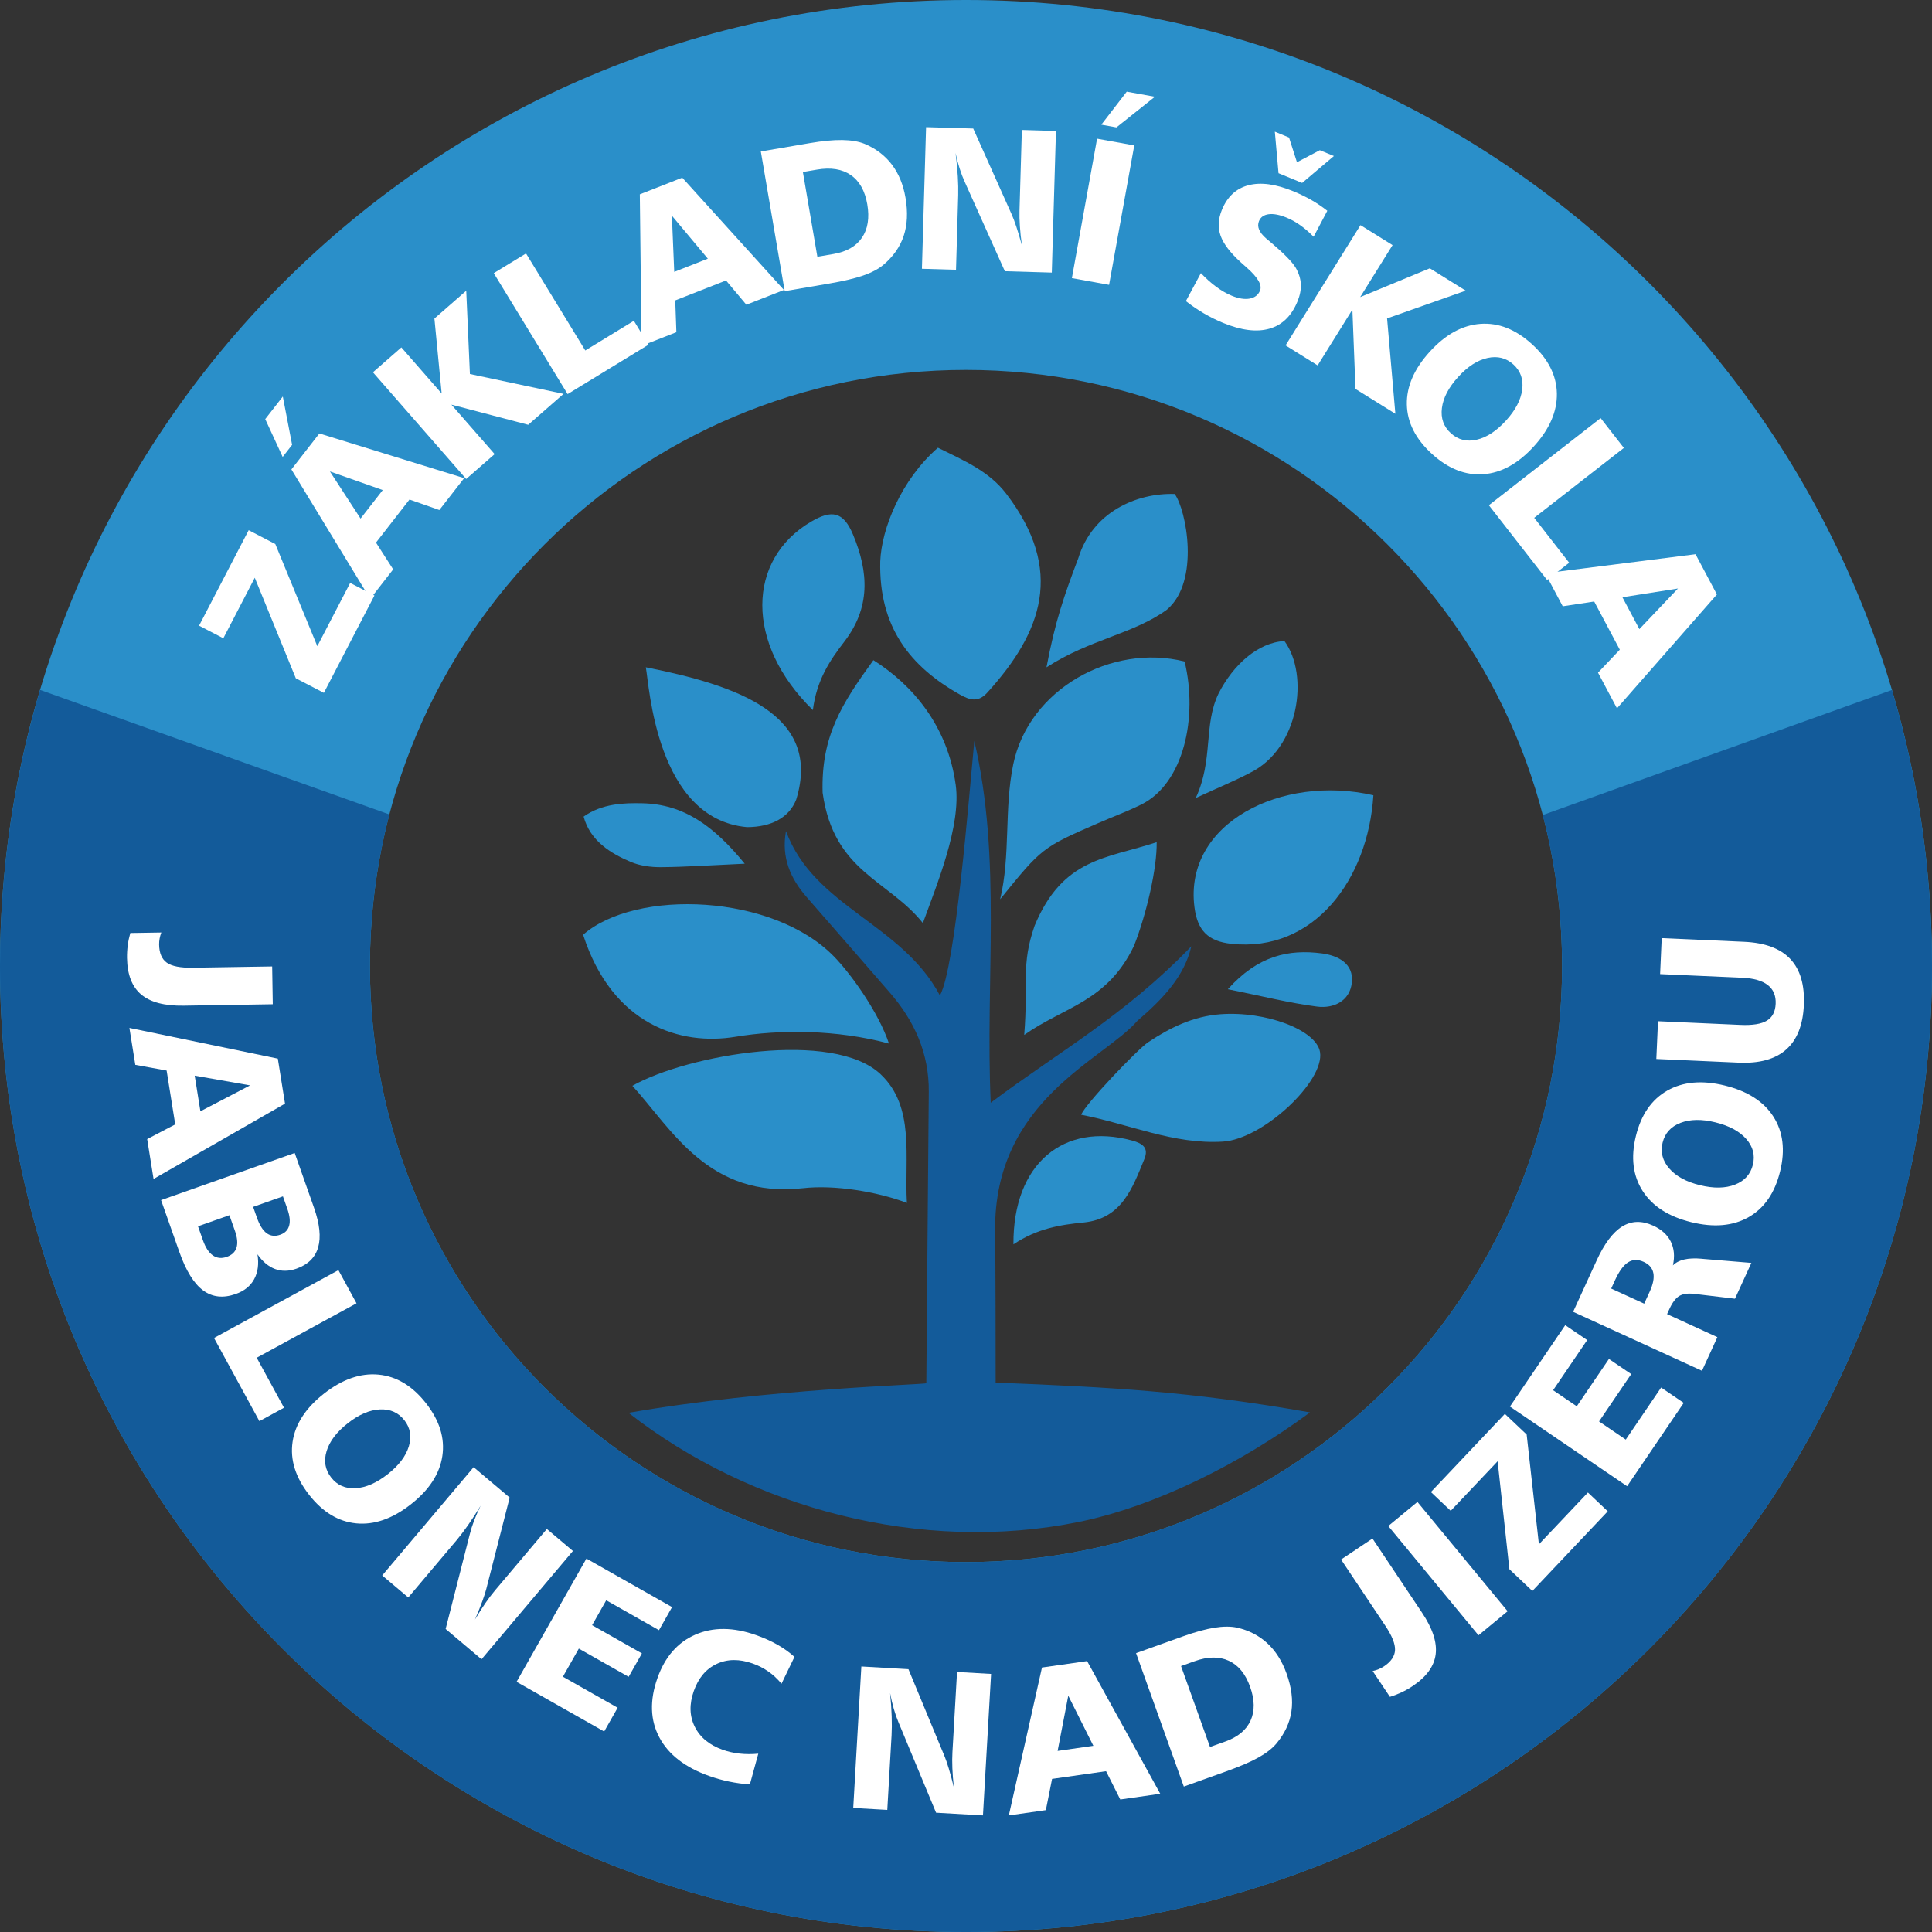 <?xml version="1.0" encoding="utf-8"?> <svg xmlns="http://www.w3.org/2000/svg" xmlns:xlink="http://www.w3.org/1999/xlink" version="1.2" id="Vrstva_1" x="0px" y="0px" width="283.464px" height="283.464px" viewBox="0 0 283.464 283.464" xml:space="preserve"><rect x="0" y="0" width="283.464" height="283.464" fill="#333333" stroke="none"/> <g> <g> <path fill-rule="evenodd" fill="#2A8FC9" d="M141.732,0C63.456,0,0,63.456,0,141.733c0,78.275,63.456,141.732,141.732,141.732 c78.276,0,141.732-63.458,141.732-141.732C283.464,63.456,220.009,0,141.732,0z M141.732,229.191 c-48.302,0-87.458-39.156-87.458-87.46c0-48.302,39.157-87.457,87.458-87.457s87.458,39.155,87.458,87.457 C229.19,190.035,190.034,229.191,141.732,229.191z"></path> <path fill-rule="evenodd" fill="#135B9A" d="M226.354,119.583c1.847,7.075,2.836,14.495,2.836,22.148 c0,48.304-39.156,87.46-87.458,87.46s-87.458-39.156-87.458-87.46c0-7.683,0.999-15.131,2.859-22.23l-51.25-18.274 C2.063,114.062,0,127.656,0,141.733c0,78.275,63.456,141.732,141.732,141.732c78.276,0,141.732-63.458,141.732-141.732 c0-14.074-2.061-27.665-5.881-40.498L226.354,119.583z"></path> </g> <g> <path fill-rule="evenodd" fill="#135B9A" d="M192.208,207.229c-10.107,7.469-22.692,13.776-33.915,16.065 c-23.128,4.714-48.179-2.008-66.074-16.003c20.578-3.596,43.691-4.121,43.693-4.352c0.108-14.183,0.244-28.564,0.361-42.748 c0.046-5.681-2.114-10.426-5.77-14.618c-4.034-4.623-8.04-9.271-12.09-13.881c-2.435-2.769-3.794-5.848-3.094-9.751 c4.122,11.151,16.977,13.539,22.586,24.112c2.285-4.07,4.251-28.994,5.048-37.343c4.054,17.417,1.594,34.991,2.407,53.082 c10.056-7.545,19.635-12.775,29.438-22.955c-1.015,4.304-3.958,7.541-7.917,10.934c-4.941,5.719-21.114,11.688-20.874,30.891 c0.065,5.907,0.076,15.692,0.076,22.193C162.871,203.529,174.49,204.115,192.208,207.229z"></path> <path fill-rule="evenodd" fill="#2A8FC9" d="M129.152,82.35c0.185-4.745,3.04-11.947,8.464-16.659 c3.812,1.884,7.485,3.439,10.012,6.739c8.631,11.28,5.248,20.349-2.763,29.179c-1.325,1.46-2.507,1.152-4.017,0.304 C133.48,97.771,128.921,91.937,129.152,82.35z"></path> <path fill-rule="evenodd" fill="#2A8FC9" d="M146.744,131.94c1.549-6.482,0.563-13.247,1.921-19.808 c2.279-11,14.427-17.766,25.143-15.073c1.972,8.168-0.117,17.9-6.376,20.991c-2.053,1.013-4.212,1.808-6.312,2.722 C152.92,124.339,152.848,124.402,146.744,131.94z"></path> <path fill-rule="evenodd" fill="#2A8FC9" d="M130.432,153.11c-7.651-2.064-15.989-2.08-22.548-0.991 c-7.942,1.313-18.012-1.638-22.331-14.97c7.699-6.759,27.926-6.057,36.917,3.3C124.99,143.072,128.925,148.605,130.432,153.11z"></path> <path fill-rule="evenodd" fill="#2A8FC9" d="M201.506,116.682c-0.781,12.359-8.72,23.09-20.841,21.795 c-3.435-0.367-4.981-1.96-5.416-5.389C173.68,120.747,188.08,113.583,201.506,116.682z"></path> <path fill-rule="evenodd" fill="#2A8FC9" d="M133.061,176.49c-4.492-1.695-10.69-2.667-15.21-2.16 c-13.875,1.558-19.27-8.642-25.068-15.023c8.168-4.6,29.482-8.262,36.428-1.689C134.282,162.406,132.686,169.729,133.061,176.49z"></path> <path fill-rule="evenodd" fill="#2A8FC9" d="M109.606,121.359c-13.35-1.203-14.343-20.851-14.852-23.455 c13.238,2.629,25.914,6.854,22.072,19.398C115.785,119.968,113.192,121.341,109.606,121.359z"></path> <path fill-rule="evenodd" fill="#2A8FC9" d="M153.541,97.91c1.274-6.769,2.593-10.54,4.666-16.006 c2.075-6.788,8.556-9.6,14.139-9.427c1.697,2.262,3.771,12.82-1.131,16.967C166.315,93.026,159.904,93.78,153.541,97.91z"></path> <path fill-rule="evenodd" fill="#2A8FC9" d="M168.453,152.917c3.228-2.154,6.616-3.8,10.564-4.104 c6.654-0.511,14.131,2.293,14.658,5.553c0.689,4.272-8.373,12.765-14.241,13.132c-7.21,0.452-13.769-2.584-20.803-3.941 C159.24,161.963,166.896,153.955,168.453,152.917z"></path> <path fill-rule="evenodd" fill="#2A8FC9" d="M135.407,135.435c-5.069-6.354-13.084-7.482-14.712-19.129 c-0.251-8.267,2.814-13.058,7.448-19.445c5.761,3.632,10.897,9.643,12.081,18.318C141.044,121.157,137.443,129.81,135.407,135.435 z"></path> <path fill-rule="evenodd" fill="#2A8FC9" d="M166.392,138.746c-3.944,8.262-10.258,8.951-16.118,13.095 c0.626-7.836-0.501-10.184,1.525-16.02c4.146-9.992,10.649-9.845,17.908-12.254C169.772,127.291,168.269,133.958,166.392,138.746z "></path> <path fill-rule="evenodd" fill="#2A8FC9" d="M119.265,104.182c-9.991-9.767-9.698-22.093-0.271-27.637 c3.017-1.773,4.737-1.528,6.166,1.896c2.316,5.548,2.569,10.699-1.292,15.718C121.777,96.878,119.825,99.743,119.265,104.182z"></path> <path fill-rule="evenodd" fill="#2A8FC9" d="M175.442,117.082c2.62-5.636,1.089-10.634,3.343-15.329 c2.16-4.225,5.776-7.489,9.67-7.698c3.662,4.976,2.16,15.773-5.017,19.317C181.268,114.518,178.983,115.45,175.442,117.082z"></path> <path fill-rule="evenodd" fill="#2A8FC9" d="M148.692,182.571c-0.079-11.869,7.395-17.954,17.397-15.234 c1.587,0.432,2.486,1.081,1.805,2.737c-1.747,4.252-3.302,8.734-8.922,9.292C155.563,179.703,152.197,180.228,148.692,182.571z"></path> <path fill-rule="evenodd" fill="#2A8FC9" d="M109.265,126.725c-5.104,0.229-8.702,0.481-12.301,0.509 c-1.486,0.011-3.086-0.205-4.438-0.779c-2.904-1.233-5.935-3.062-6.899-6.642c2.718-1.93,5.946-2.013,8.586-1.957 C100.318,117.982,104.735,121.181,109.265,126.725z"></path> <path fill-rule="evenodd" fill="#2A8FC9" d="M180.149,145.138c4.423-4.927,8.918-5.895,13.809-5.254 c2.318,0.304,4.7,1.468,4.385,4.304c-0.299,2.685-2.672,3.811-5.078,3.502C189.187,147.168,185.173,146.146,180.149,145.138z"></path> </g> <g> <path fill="#FFFFFF" d="M29.208,91.799l7.277-14.01l3.909,2.031l6.163,14.989l4.821-9.284l3.558,1.848l-7.418,14.283l-4.116-2.138 l-6.022-14.751l-4.613,8.881L29.208,91.799z"></path> <path fill="#FFFFFF" d="M38.915,61.493l2.579-3.313l1.364,7.086l-1.383,1.778L38.915,61.493z M42.755,68.875l4.105-5.277 l21.243,6.555l-3.639,4.676l-4.383-1.537l-4.915,6.316l2.523,3.929l-3.369,4.33L42.755,68.875z M48.402,69.17l4.501,6.914 l3.253-4.18L48.402,69.17z"></path> <path fill="#FFFFFF" d="M54.715,54.623l4.175-3.648l5.912,6.764l-1.065-11.001l4.67-4.082l0.538,12.219l13.74,2.914l-5.188,4.536 l-11.269-2.956l6.345,7.259l-4.175,3.65L54.715,54.623z"></path> <path fill="#FFFFFF" d="M72.445,40.078l4.733-2.89l8.693,14.235L93,47.069l2.143,3.509l-11.863,7.245L72.445,40.078z"></path> <path fill="#FFFFFF" d="M93.875,28.511l6.224-2.443l14.924,16.477l-5.516,2.165l-2.985-3.559l-7.45,2.924l0.166,4.667 l-5.107,2.004L93.875,28.511z M98.58,31.647l0.344,8.242l4.93-1.935L98.58,31.647z"></path> <path fill="#FFFFFF" d="M111.629,22.226l7.181-1.228c1.875-0.321,3.465-0.471,4.77-0.452c1.305,0.02,2.397,0.206,3.279,0.56 c1.653,0.698,2.984,1.709,3.993,3.035c1.008,1.327,1.678,2.952,2.006,4.875c0.362,2.115,0.272,3.981-0.268,5.597 c-0.54,1.616-1.541,3.039-3.003,4.269c-0.729,0.599-1.704,1.113-2.928,1.54c-1.223,0.426-2.897,0.821-5.022,1.185l-6.504,1.112 L111.629,22.226z M117.8,25.238l2.125,12.432l2.365-0.404c1.923-0.329,3.315-1.125,4.178-2.392s1.122-2.898,0.781-4.898 c-0.339-1.98-1.146-3.411-2.419-4.292c-1.274-0.88-2.925-1.147-4.954-0.8L117.8,25.238z"></path> <path fill="#FFFFFF" d="M135.874,18.653l6.917,0.203l5.66,12.638c0.192,0.424,0.414,1.014,0.666,1.768 c0.251,0.754,0.526,1.677,0.826,2.769c-0.146-1.029-0.247-1.973-0.305-2.834c-0.057-0.86-0.076-1.646-0.055-2.358l0.345-11.773 l5.002,0.147l-0.61,20.782l-6.888-0.203l-5.881-13.097c-0.275-0.603-0.524-1.257-0.748-1.962 c-0.224-0.703-0.426-1.469-0.606-2.293c0.159,1.245,0.269,2.387,0.332,3.428c0.062,1.041,0.082,1.956,0.059,2.746l-0.321,10.968 l-5.002-0.146L135.874,18.653z"></path> <path fill="#FFFFFF" d="M160.963,20.348l5.458,0.986l-3.696,20.458l-5.457-0.985L160.963,20.348z M165.317,13.448l4.131,0.746 l-5.643,4.496l-2.217-0.4L165.317,13.448z"></path> <path fill="#FFFFFF" d="M194.744,30.927l-2.012,3.808c-0.648-0.658-1.296-1.218-1.949-1.683c-0.653-0.464-1.319-0.835-1.995-1.114 c-1.038-0.428-1.913-0.597-2.631-0.508c-0.718,0.09-1.195,0.423-1.434,1c-0.167,0.405-0.165,0.821,0.009,1.246 c0.173,0.424,0.518,0.859,1.031,1.302c0.171,0.145,0.418,0.352,0.74,0.622c1.907,1.62,3.109,2.848,3.606,3.687 c0.461,0.802,0.711,1.604,0.75,2.405c0.039,0.803-0.126,1.654-0.5,2.556c-0.874,2.119-2.242,3.445-4.108,3.979 c-1.866,0.533-4.133,0.25-6.802-0.85c-0.966-0.398-1.904-0.865-2.818-1.399c-0.914-0.535-1.794-1.135-2.638-1.8l2.202-4.109 c0.734,0.777,1.483,1.447,2.249,2.011c0.766,0.563,1.526,1,2.283,1.312c1.011,0.417,1.886,0.556,2.629,0.419 c0.743-0.136,1.247-0.53,1.515-1.18c0.331-0.802-0.308-1.915-1.916-3.337c-0.387-0.34-0.684-0.604-0.891-0.794 c-1.56-1.414-2.553-2.716-2.978-3.91c-0.425-1.194-0.36-2.467,0.198-3.82c0.794-1.929,2.098-3.129,3.903-3.597 c1.808-0.468,4.002-0.171,6.58,0.892c0.948,0.39,1.834,0.822,2.663,1.295C193.256,29.836,194.028,30.358,194.744,30.927z M187.044,19.318l2.082,0.859l1.164,3.628l3.354-1.767l2.071,0.854l-4.666,3.948l-3.464-1.427L187.044,19.318z"></path> <path fill="#FFFFFF" d="M199.611,33.031l4.707,2.932l-4.75,7.625l10.215-4.223l5.265,3.28l-11.534,4.073l1.216,13.993 l-5.851-3.642l-0.455-11.642l-5.098,8.184l-4.707-2.932L199.611,33.031z"></path> <path fill="#FFFFFF" d="M224.77,50.498c2.388,2.173,3.606,4.585,3.655,7.233c0.047,2.649-1.078,5.237-3.376,7.761 c-2.303,2.531-4.774,3.894-7.41,4.086c-2.633,0.192-5.146-0.797-7.534-2.97c-2.402-2.187-3.633-4.603-3.691-7.248 c-0.059-2.645,1.064-5.233,3.37-7.766c2.298-2.524,4.772-3.883,7.421-4.076C219.854,47.325,222.375,48.318,224.77,50.498z M222.052,53.484c-1.06-0.965-2.33-1.286-3.806-0.96c-1.477,0.325-2.91,1.251-4.301,2.781c-1.398,1.536-2.195,3.055-2.386,4.555 c-0.191,1.501,0.246,2.737,1.314,3.708c1.061,0.966,2.323,1.281,3.789,0.947c1.465-0.335,2.899-1.274,4.306-2.818 c1.384-1.521,2.174-3.031,2.37-4.529C223.534,55.67,223.104,54.443,222.052,53.484z"></path> <path fill="#FFFFFF" d="M234.845,61.346l3.41,4.375l-13.157,10.252l5.134,6.59l-3.244,2.528l-8.542-10.964L234.845,61.346z"></path> <path fill="#FFFFFF" d="M248.769,81.314l3.138,5.904l-14.663,16.709l-2.782-5.233l3.196-3.371l-3.757-7.068l-4.617,0.698 l-2.575-4.845L248.769,81.314z M246.191,86.346l-8.15,1.283l2.487,4.676L246.191,86.346z"></path> </g> <g> <path fill="#FFFFFF" d="M39.933,141.798l0.089,5.544l-13.064,0.209c-2.809,0.045-4.888-0.5-6.238-1.634 c-1.35-1.134-2.044-2.92-2.083-5.359c-0.01-0.634,0.026-1.258,0.109-1.874c0.083-0.617,0.208-1.213,0.374-1.792l4.549-0.073 c-0.112,0.295-0.195,0.591-0.249,0.89c-0.054,0.298-0.078,0.593-0.074,0.886c0.02,1.248,0.398,2.133,1.133,2.653 s1.995,0.765,3.78,0.737L39.933,141.798z"></path> <path fill="#FFFFFF" d="M40.762,155.321l1.056,6.603L22.53,172.979l-0.936-5.852l4.116-2.154l-1.263-7.903l-4.594-0.836 l-0.866-5.418L40.762,155.321z M36.692,159.247l-8.125-1.428l0.836,5.23L36.692,159.247z"></path> <path fill="#FFFFFF" d="M43.239,169.167l2.832,8.03c0.836,2.374,1.04,4.309,0.611,5.804c-0.43,1.496-1.486,2.54-3.169,3.134 c-1.132,0.398-2.183,0.418-3.153,0.057s-1.832-1.082-2.584-2.161c0.225,1.431,0.062,2.649-0.488,3.656 c-0.551,1.005-1.451,1.729-2.702,2.17c-1.84,0.648-3.436,0.471-4.787-0.531c-1.352-1.002-2.51-2.875-3.477-5.615l-2.69-7.63 L43.239,169.167z M33.66,178.298l-4.608,1.625l0.725,2.056c0.376,1.067,0.862,1.806,1.457,2.216 c0.595,0.412,1.274,0.483,2.038,0.213c0.754-0.266,1.23-0.718,1.429-1.357c0.199-0.638,0.122-1.46-0.232-2.462L33.66,178.298z M41.512,175.531l-4.374,1.542l0.559,1.587c0.39,1.104,0.867,1.864,1.432,2.28c0.565,0.415,1.23,0.489,1.994,0.219 c0.69-0.243,1.124-0.686,1.301-1.327c0.177-0.642,0.089-1.464-0.265-2.467L41.512,175.531z"></path> <path fill="#FFFFFF" d="M49.653,186.354l2.655,4.868l-14.642,7.987l4,7.334l-3.609,1.969l-6.656-12.203L49.653,186.354z"></path> <path fill="#FFFFFF" d="M62.503,205.883c1.992,2.542,2.791,5.121,2.398,7.742c-0.394,2.62-1.933,4.983-4.62,7.089 c-2.694,2.112-5.357,3.044-7.988,2.796c-2.631-0.249-4.942-1.644-6.935-4.185c-2.004-2.556-2.814-5.144-2.432-7.761 c0.383-2.618,1.921-4.982,4.616-7.095c2.687-2.106,5.352-3.035,7.997-2.784C58.184,201.937,60.505,203.335,62.503,205.883z M59.326,208.375c-0.885-1.128-2.083-1.656-3.591-1.582c-1.51,0.075-3.079,0.75-4.706,2.026c-1.634,1.282-2.671,2.647-3.111,4.094 c-0.438,1.448-0.213,2.74,0.678,3.875c0.885,1.129,2.078,1.65,3.579,1.564c1.5-0.086,3.072-0.773,4.714-2.061 c1.62-1.271,2.65-2.627,3.093-4.071C60.422,210.778,60.205,209.496,59.326,208.375z"></path> <path fill="#FFFFFF" d="M69.491,215.263l5.288,4.463l-3.434,13.415c-0.114,0.453-0.307,1.052-0.58,1.798 c-0.272,0.746-0.631,1.64-1.076,2.682c0.526-0.896,1.034-1.699,1.525-2.409c0.49-0.709,0.965-1.336,1.424-1.88l7.597-9 l3.824,3.228l-13.41,15.888l-5.266-4.446l3.547-13.912c0.16-0.643,0.372-1.31,0.635-2c0.264-0.69,0.582-1.415,0.953-2.173 c-0.65,1.073-1.274,2.036-1.874,2.889c-0.6,0.854-1.154,1.582-1.663,2.187l-7.078,8.385l-3.824-3.227L69.491,215.263z"></path> <path fill="#FFFFFF" d="M86.04,228.674l12.563,7.121l-1.919,3.385l-7.739-4.386l-2.07,3.653l7.306,4.141l-1.948,3.437 l-7.307-4.142l-2.337,4.125l8.032,4.552l-1.977,3.488l-12.855-7.287L86.04,228.674z"></path> <path fill="#FFFFFF" d="M116.564,243.099l-1.901,3.938c-0.581-0.702-1.223-1.299-1.929-1.791s-1.472-0.885-2.3-1.176 c-1.959-0.691-3.72-0.672-5.281,0.06c-1.562,0.731-2.682,2.058-3.359,3.98c-0.682,1.933-0.634,3.679,0.144,5.241 c0.777,1.563,2.15,2.691,4.119,3.386c0.772,0.272,1.594,0.457,2.466,0.552c0.871,0.096,1.783,0.099,2.734,0.01l-1.236,4.514 c-1.029-0.074-2.036-0.212-3.019-0.414c-0.984-0.203-1.954-0.473-2.911-0.811c-3.56-1.256-6.01-3.147-7.353-5.674 c-1.342-2.527-1.437-5.424-0.285-8.688c1.101-3.119,2.953-5.247,5.559-6.386c2.605-1.139,5.586-1.115,8.943,0.069 c1.122,0.396,2.155,0.862,3.099,1.396C115,241.841,115.835,242.438,116.564,243.099z"></path> <path fill="#FFFFFF" d="M126.379,244.507l6.909,0.397l5.303,12.791c0.181,0.43,0.386,1.026,0.616,1.786 c0.229,0.761,0.479,1.691,0.749,2.791c-0.117-1.032-0.192-1.979-0.225-2.842c-0.034-0.861-0.03-1.647,0.011-2.357l0.675-11.759 l4.996,0.287l-1.193,20.756l-6.879-0.395l-5.511-13.257c-0.258-0.61-0.489-1.271-0.692-1.982c-0.204-0.709-0.383-1.48-0.541-2.31 c0.123,1.248,0.202,2.393,0.234,3.435c0.033,1.043,0.027,1.958-0.018,2.747l-0.629,10.956l-4.996-0.287L126.379,244.507z"></path> <path fill="#FFFFFF" d="M152.879,244.661l6.62-0.946l10.734,19.468l-5.866,0.838l-2.085-4.15l-7.923,1.132l-0.912,4.58 l-5.432,0.775L152.879,244.661z M156.737,248.795l-1.562,8.101l5.243-0.75L156.737,248.795z"></path> <path fill="#FFFFFF" d="M166.682,242.551l6.86-2.456c1.791-0.642,3.331-1.066,4.618-1.273c1.289-0.207,2.397-0.214,3.327-0.018 c1.749,0.399,3.236,1.165,4.459,2.297c1.224,1.131,2.164,2.616,2.822,4.452c0.724,2.021,0.958,3.873,0.708,5.559 c-0.251,1.685-0.99,3.261-2.217,4.725c-0.614,0.717-1.486,1.392-2.616,2.024c-1.131,0.633-2.711,1.313-4.741,2.04l-6.212,2.224 L166.682,242.551z M173.282,244.446l4.25,11.874l2.26-0.808c1.835-0.658,3.069-1.685,3.698-3.08c0.63-1.397,0.603-3.05-0.081-4.96 c-0.678-1.892-1.72-3.16-3.126-3.806c-1.408-0.647-3.081-0.623-5.018,0.071L173.282,244.446z"></path> <path fill="#FFFFFF" d="M196.762,228.813l4.61-3.081l7.26,10.863c1.561,2.335,2.232,4.377,2.01,6.127 c-0.221,1.749-1.345,3.301-3.372,4.656c-0.528,0.352-1.072,0.661-1.634,0.925c-0.563,0.265-1.132,0.484-1.707,0.657l-2.529-3.783 c0.308-0.065,0.602-0.156,0.882-0.273c0.279-0.116,0.541-0.255,0.784-0.418c1.038-0.693,1.576-1.49,1.614-2.389 c0.038-0.899-0.439-2.092-1.431-3.576L196.762,228.813z"></path> <path fill="#FFFFFF" d="M203.689,223.895l4.277-3.53l13.234,16.035l-4.277,3.529L203.689,223.895z"></path> <path fill="#FFFFFF" d="M209.941,218.911l10.853-11.464l3.198,3.027l1.796,16.106l7.193-7.597l2.91,2.756l-11.064,11.688 l-3.368-3.189l-1.727-15.839l-6.88,7.267L209.941,218.911z"></path> <path fill="#FFFFFF" d="M221.537,206.374l8.114-11.945l3.219,2.188l-4.999,7.358l3.473,2.359l4.719-6.946l3.269,2.22l-4.72,6.947 l3.921,2.664l5.188-7.638l3.315,2.253l-8.304,12.224L221.537,206.374z"></path> <path fill="#FFFFFF" d="M230.81,192.47l3.441-7.516c1.145-2.5,2.4-4.171,3.766-5.01c1.366-0.838,2.878-0.879,4.537-0.119 c1.224,0.56,2.084,1.34,2.581,2.34c0.498,1,0.604,2.164,0.316,3.492c0.819-0.827,2.217-1.152,4.197-0.976l0.013,0.006l7.302,0.606 l-2.406,5.255l-5.936-0.706c-0.956-0.116-1.698-0.016-2.229,0.299c-0.53,0.315-1.019,0.96-1.465,1.936l-0.334,0.731l7.383,3.38 l-2.26,4.936L230.81,192.47z M236.394,189.058l4.843,2.216l0.81-1.77c0.499-1.09,0.676-1.999,0.531-2.725s-0.612-1.27-1.401-1.632 c-0.852-0.39-1.616-0.372-2.294,0.053c-0.676,0.426-1.315,1.294-1.917,2.607L236.394,189.058z"></path> <path fill="#FFFFFF" d="M240.018,166.68c0.768-3.136,2.304-5.358,4.607-6.667c2.304-1.309,5.114-1.558,8.43-0.746 c3.326,0.815,5.703,2.333,7.132,4.556c1.429,2.223,1.76,4.901,0.993,8.038c-0.772,3.154-2.306,5.39-4.602,6.706 c-2.295,1.316-5.105,1.567-8.431,0.753c-3.316-0.812-5.693-2.334-7.129-4.568C239.582,172.516,239.249,169.826,240.018,166.68z M243.94,167.64c-0.341,1.394-0.016,2.661,0.975,3.802c0.992,1.141,2.491,1.958,4.5,2.449c2.018,0.494,3.732,0.467,5.141-0.082 c1.411-0.548,2.287-1.524,2.63-2.926c0.34-1.393,0.014-2.653-0.98-3.779c-0.995-1.128-2.505-1.939-4.534-2.436 c-1.999-0.49-3.703-0.461-5.112,0.082C245.153,165.293,244.279,166.257,243.94,167.64z"></path> <path fill="#FFFFFF" d="M243.017,155.373l0.247-5.54l12.088,0.538c1.774,0.079,3.066-0.127,3.878-0.618 c0.813-0.491,1.246-1.317,1.296-2.476c0.053-1.188-0.331-2.104-1.151-2.746c-0.82-0.642-2.06-1-3.716-1.074l-12.087-0.538 l0.234-5.276l12.088,0.538c3.06,0.136,5.319,0.976,6.779,2.52c1.458,1.544,2.123,3.798,1.991,6.761 c-0.13,2.933-0.996,5.108-2.598,6.525c-1.6,1.418-3.921,2.06-6.961,1.923L243.017,155.373z"></path> </g> </g> <g> </g> <g> </g> <g> </g> <g> </g> <g> </g> <g> </g> </svg> 